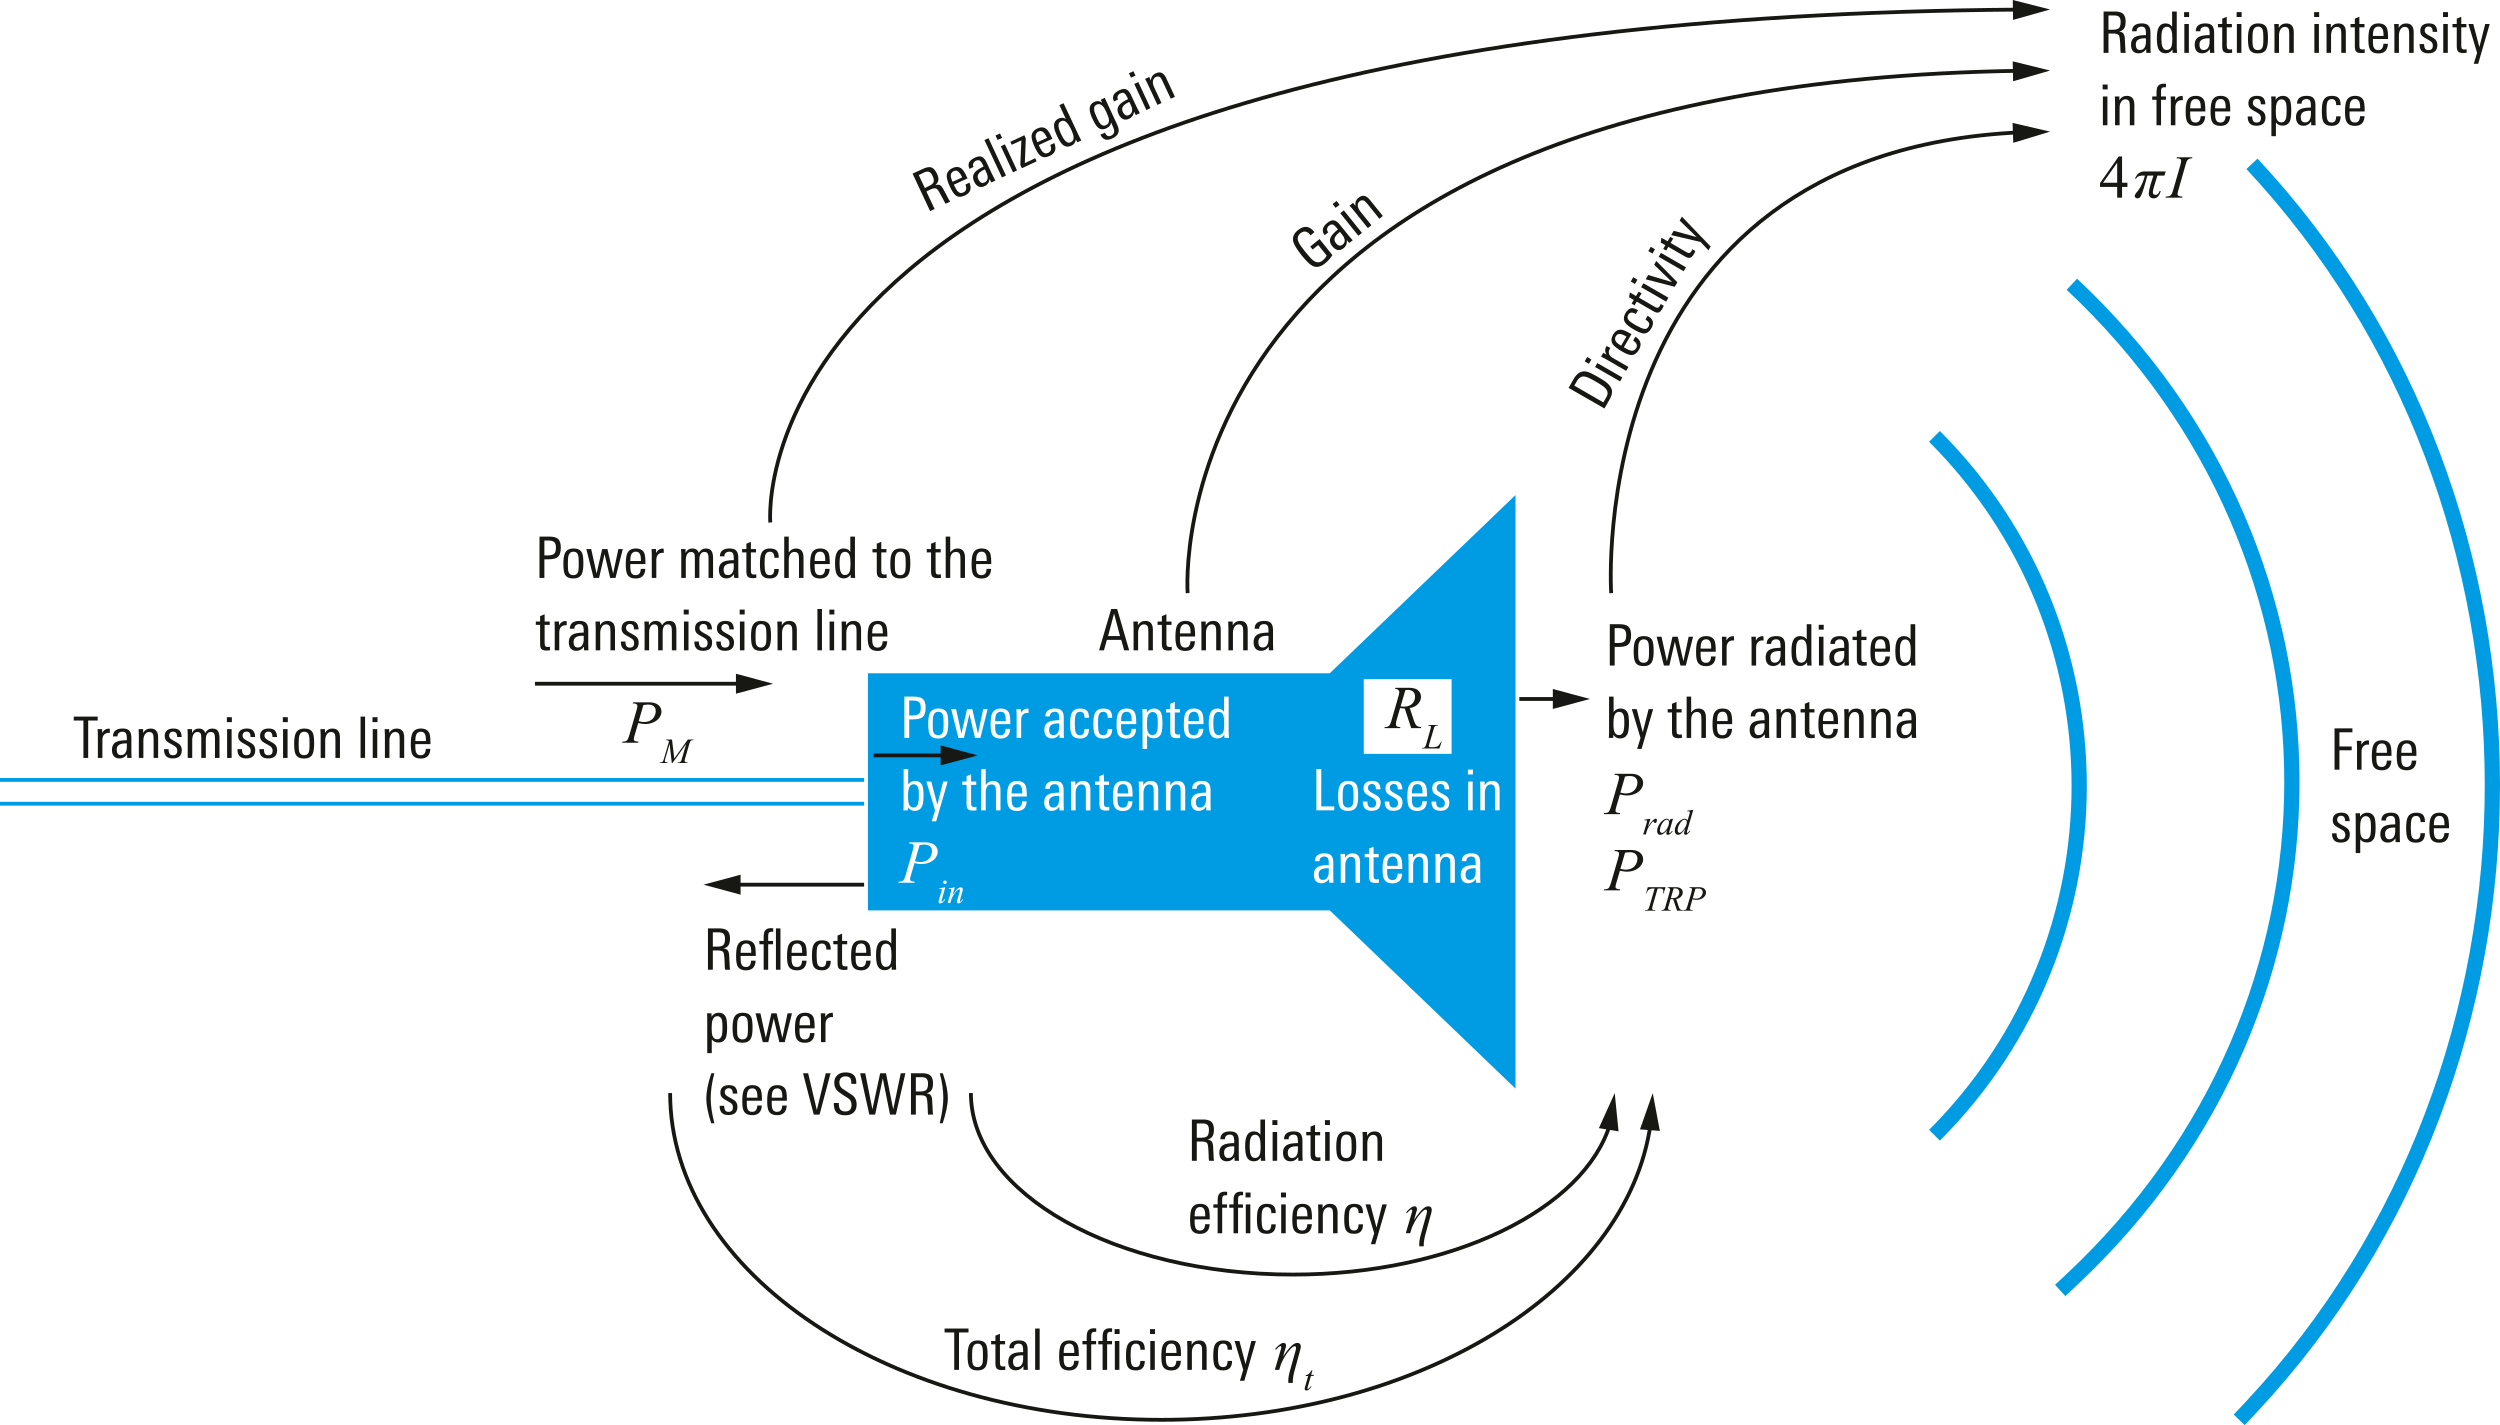 <svg xmlns="http://www.w3.org/2000/svg" xmlns:xlink="http://www.w3.org/1999/xlink" version="1.2" viewBox="0 0 328.035 186.994"><defs><symbol id="a" overflow="visible"><path d="M3.188-4.906h-1.25V0h-.625v-4.906H.046v-.516h3.14zm0 0"/></symbol><symbol id="b" overflow="visible"><path d="M2.078-3.281c-.062-.008-.105-.016-.125-.016-.293 0-.512.09-.656.266-.137.168-.203.398-.203.687V0H.5v-3.094c0-.25-.012-.476-.031-.687h.594v.5c.195-.383.515-.578.953-.578.039 0 .062.195.062.578zm0 0"/></symbol><symbol id="c" overflow="visible"><path d="M2.844 0h-.578L2.25-.5c-.25.375-.586.563-1 .563C.926.063.676-.04.5-.25.344-.457.266-.723.266-1.047c0-.539.207-.898.625-1.078.27-.125.71-.191 1.328-.203v-.156c0-.313-.028-.532-.078-.657-.075-.195-.243-.296-.5-.296a.722.722 0 00-.47.156C1.056-3.187 1-3.047 1-2.86v.03H.406v-.03c0-.344.125-.602.375-.782.219-.144.508-.218.875-.218.438 0 .739.105.907.312.164.188.25.5.25.938v1.406c0 .45.007.851.03 1.203zm-.625-1.469v-.437h-.156c-.782 0-1.172.265-1.172.797 0 .492.18.734.546.734a.667.667 0 00.625-.36c.102-.187.157-.43.157-.734zm0 0"/></symbol><symbol id="d" overflow="visible"><path d="M3.031 0h-.594v-2.422c0-.32-.023-.539-.062-.656-.086-.219-.258-.328-.516-.328-.25 0-.449.125-.593.375-.118.21-.172.465-.172.765V0H.5v-2.953c0-.332-.012-.61-.031-.828h.594v.515c.207-.394.535-.593.984-.593.656 0 .984.39.984 1.171zm0 0"/></symbol><symbol id="e" overflow="visible"><path d="M2.594-1.031c0 .73-.399 1.093-1.188 1.093C.633.063.254-.344.266-1.155h.593c0 .074.004.148.016.218.031.387.21.579.547.579C1.805-.36 2-.551 2-.938a.678.678 0 00-.188-.5c-.074-.07-.242-.18-.5-.328-.355-.187-.578-.328-.671-.421-.188-.165-.282-.395-.282-.688 0-.332.102-.582.313-.75.195-.156.469-.234.812-.234.383 0 .66.093.829.28.164.18.253.454.265.829h-.594c0-.469-.18-.703-.53-.703a.507.507 0 00-.376.14.507.507 0 00-.14.376c0 .18.07.324.218.437.082.074.258.184.532.328.312.168.523.309.64.422.176.188.266.43.266.719zm0 0"/></symbol><symbol id="f" overflow="visible"><path d="M4.672 0h-.594v-2.547c0-.27-.027-.46-.078-.578-.074-.188-.227-.281-.453-.281-.45 0-.672.344-.672 1.031V0h-.594v-2.578c0-.258-.015-.442-.047-.547-.074-.188-.23-.281-.468-.281-.22 0-.391.11-.516.328-.105.2-.156.453-.156.765V0H.5v-3.125c0-.227-.012-.445-.031-.656h.594v.5c.195-.383.492-.578.89-.578.438 0 .719.195.844.578.219-.383.531-.578.937-.578.344 0 .586.109.735.328.133.199.203.515.203.953zm0 0"/></symbol><symbol id="g" overflow="visible"><path d="M1.125-4.703H.469v-.64h.656zM1.094 0H.5v-3.781h.594zm0 0"/></symbol><symbol id="h" overflow="visible"><path d="M2.984-1.906c0 .687-.078 1.172-.234 1.453-.2.355-.563.531-1.094.531C1.113.078.75-.098.563-.453.425-.711.359-1.18.359-1.86c0-.645.07-1.114.22-1.407.194-.394.57-.593 1.124-.593.54 0 .906.183 1.094.546.125.25.187.72.187 1.407zm-.609.406v-.578c0-.438-.027-.738-.078-.906-.094-.301-.297-.454-.61-.454-.324 0-.539.165-.64.485-.063.18-.094.476-.094.89v.532c0 .367.031.625.094.781.101.262.312.39.625.39.289 0 .488-.124.594-.374.07-.164.109-.422.109-.766zm0 0"/></symbol><symbol id="j" overflow="visible"><path d="M1.094 0H.5v-5.422h.594zm0 0"/></symbol><symbol id="k" overflow="visible"><path d="M2.938-1.813H.952v.266c0 .387.035.664.11.828.101.242.3.36.593.36.426 0 .649-.274.672-.829h.594C2.879-.344 2.457.079 1.656.079 1.125.078.758-.098.563-.453.425-.723.359-1.148.359-1.734c0-.676.063-1.16.188-1.454.187-.445.566-.671 1.14-.671.54 0 .907.199 1.094.593.102.25.156.68.156 1.282zm-.594-.406c0-.363-.028-.617-.078-.765-.094-.301-.29-.454-.579-.454-.406 0-.64.247-.703.735a3.71 3.71 0 00-.03.484zm0 0"/></symbol><symbol id="l" overflow="visible"><path d="M3.39-3.969c0 .637-.156 1.063-.468 1.281-.23.168-.64.25-1.235.25h-.453V0h-.64v-5.422h1.265c.54 0 .926.102 1.157.297.25.219.375.605.375 1.156zm-.64 0c0-.351-.078-.597-.234-.734-.149-.133-.403-.203-.766-.203h-.516v1.953h.47c.382 0 .655-.07.812-.219.156-.144.234-.41.234-.797zm0 0"/></symbol><symbol id="m" overflow="visible"><path d="M4.906-3.781L3.953 0H3.25l-.734-3.125L1.796 0h-.718L.125-3.781h.64L1.47-.562l.734-3.22h.688l.75 3.22.687-3.22zm0 0"/></symbol><symbol id="n" overflow="visible"><path d="M1.969 0c-.188.02-.336.031-.438.031-.343 0-.578-.07-.703-.218C.723-.314.672-.551.672-.907v-2.437H.109v-.437h.563v-.703l.594-.25v.953h.671v.437h-.671v2.375c0 .211.03.352.093.422.063.074.172.11.329.11.03 0 .125-.008.28-.032zm0 0"/></symbol><symbol id="o" overflow="visible"><path d="M2.828-1.172c0 .836-.39 1.25-1.172 1.25C1.113.078.75-.098.563-.453.425-.711.359-1.172.359-1.828s.063-1.117.188-1.39c.187-.427.562-.641 1.125-.641.426 0 .726.101.906.296.164.188.25.497.25.922H2.25c0-.53-.2-.796-.594-.796-.312 0-.515.167-.61.5-.054.199-.077.546-.077 1.046 0 .575.039.965.125 1.172.093.242.273.36.547.36.226 0 .39-.079.484-.235.07-.125.113-.316.125-.578zm0 0"/></symbol><symbol id="p" overflow="visible"><path d="M3.031 0h-.594v-2.422c0-.312-.023-.531-.062-.656-.086-.219-.258-.328-.516-.328-.511 0-.765.37-.765 1.11V0H.5v-5.422h.594v2.078c.25-.344.566-.515.953-.515.656 0 .984.398.984 1.187zm0 0"/></symbol><symbol id="q" overflow="visible"><path d="M3 0h-.578l-.016-.438c-.219.336-.515.5-.89.5-.48 0-.809-.218-.985-.656C.414-.883.36-1.332.36-1.938c0-.582.067-1.019.204-1.312.175-.406.488-.61.937-.61.383 0 .672.15.86.438v-2h.609v4.703c0 .137.008.375.031.719zm-.61-1.86c0-.507-.042-.874-.124-1.093-.106-.313-.305-.469-.594-.469-.305 0-.508.164-.61.485-.074.218-.109.558-.109 1.015 0 .492.04.852.125 1.078.102.313.29.469.563.469.32 0 .535-.156.64-.469.07-.207.11-.547.11-1.015zm0 0"/></symbol><symbol id="z" overflow="visible"><path d="M3.11-1.953c0 .625-.055 1.078-.157 1.36-.18.429-.512.64-1 .64-.375 0-.664-.14-.86-.422v1.813H.5v-4.344c0-.426-.012-.719-.031-.875h.594v.453c.207-.352.519-.531.937-.531.457 0 .773.203.953.609.102.273.156.703.156 1.297zM2.5-1.97c0-.437-.027-.754-.078-.953-.106-.32-.305-.484-.594-.484-.293 0-.5.164-.625.484-.086.242-.125.594-.125 1.063 0 .468.031.796.094.984.101.336.32.5.656.5.3 0 .504-.191.61-.578.039-.207.062-.547.062-1.016zm0 0"/></symbol><symbol id="A" overflow="visible"><path d="M1.438 1.14h-.422C.586-.19.375-1.27.375-2.093c0-.894.219-2.004.656-3.328h.407c-.325 1.18-.485 2.29-.485 3.328 0 .899.16 1.977.485 3.235zm0 0"/></symbol><symbol id="B" overflow="visible"><path d="M3.703-5.422L2.266 0H1.5L.094-5.422h.672l1.14 4.828 1.172-4.828zm0 0"/></symbol><symbol id="C" overflow="visible"><path d="M3.328-1.328c0 .469-.137.824-.406 1.062-.262.243-.621.36-1.078.36C1.3.094.91-.031.672-.281.442-.531.328-.926.328-1.47v-.047h.656v.047c0 .344.051.594.157.75.132.211.367.313.703.313.539 0 .812-.29.812-.875 0-.29-.094-.535-.281-.735-.086-.082-.305-.226-.656-.437-.48-.3-.793-.531-.938-.688-.261-.27-.39-.613-.39-1.03 0-.438.14-.774.421-1.016.258-.227.614-.344 1.063-.344.938 0 1.406.437 1.406 1.312v.188h-.656v-.125c0-.282-.047-.489-.14-.625-.126-.157-.337-.235-.626-.235-.25 0-.449.075-.593.22-.137.148-.204.343-.204.593 0 .305.114.558.344.766.02.023.274.187.766.5.437.273.707.468.812.593.227.25.344.59.344 1.016zm0 0"/></symbol><symbol id="D" overflow="visible"><path d="M6.078-5.422L4.828 0h-.766L3.11-4.75 2.11 0h-.765L.14-5.422h.671L1.75-.688l1.016-4.734h.765l.953 4.734.985-4.734zm0 0"/></symbol><symbol id="E" overflow="visible"><path d="M3.5 0h-.656a3.562 3.562 0 01-.047-.563c0-.093-.012-.332-.031-.718-.032-.532-.079-.852-.141-.969-.094-.188-.344-.281-.75-.281h-.64V0H.593v-5.422h1.453c.488 0 .848.094 1.078.281.238.211.36.559.36 1.047 0 .367-.06.649-.172.844-.137.23-.368.387-.688.469.281.023.473.11.578.265.094.125.149.325.172.594 0 .024.016.324.047.906.008.168.02.391.031.672.008.074.024.188.047.344zm-.672-4.063c0-.312-.07-.53-.203-.656-.137-.125-.36-.187-.672-.187h-.719v1.875h.532c.406 0 .68-.067.828-.203.156-.145.234-.422.234-.829zm0 0"/></symbol><symbol id="F" overflow="visible"><path d="M1.5-2.188c0 .856-.227 1.965-.672 3.329h-.39C.75-.191.905-1.29.905-2.156.906-3.22.75-4.305.437-5.422h.407c.437 1.281.656 2.36.656 3.234zm0 0"/></symbol><symbol id="G" overflow="visible"><path d="M4.031 0h-.656l-.39-1.375H1.108L.72 0h-.64l1.593-5.422h.781zM2.828-1.875l-.781-2.953-.781 2.953zm0 0"/></symbol><symbol id="H" overflow="visible"><path d="M3.11-1.953c0 .594-.055 1.039-.157 1.328-.18.46-.512.688-1 .688a.984.984 0 01-.89-.5L1.046 0H.469C.489-.344.5-.582.5-.719v-4.703h.594v2.031c.238-.312.539-.468.906-.468.477 0 .8.214.969.64.094.274.14.696.14 1.266zM2.5-1.97c0-.414-.023-.718-.063-.906-.105-.363-.308-.547-.609-.547a.6.6 0 00-.516.266c-.156.219-.234.648-.234 1.281 0 .563.05.938.156 1.125.125.25.32.375.594.375.188 0 .344-.094.469-.281.133-.227.203-.664.203-1.313zm0 0"/></symbol><symbol id="I" overflow="visible"><path d="M2.906-3.781L1.391 1.438H.812L1.25 0 .11-3.781h.64L1.547-.75l.766-3.031zm0 0"/></symbol><symbol id="Z" overflow="visible"><path d="M2.938 0H.594v-5.422h.64v4.906h1.704zm0 0"/></symbol><symbol id="aa" overflow="visible"><path d="M2.938-4.906H1.234v1.86h1.61v.5h-1.61V0h-.64v-5.422h2.344zm0 0"/></symbol><symbol id="aj" overflow="visible"><path d="M1.953-4.984H1.72c-.18 0-.305.07-.375.203a1.574 1.574 0 00-.047.453v.547h.64v.437h-.64V0H.703v-3.344H.141v-.437h.562v-.406c0-.415.047-.708.14-.875.145-.258.415-.391.813-.391.102 0 .203.008.297.016zm0 0"/></symbol><symbol id="r" overflow="visible"><path d="M1.25-5.297h2.094c.539 0 .945.121 1.219.36.269.23.406.515.406.859 0 .262-.09.523-.266.781-.168.25-.422.453-.766.61-.335.156-.699.234-1.093.234-.242 0-.547-.04-.922-.125L1.5-1.141c-.105.344-.156.575-.156.688 0 .086.035.152.11.203.07.055.237.09.5.11L1.921 0h-2.11l.032-.14c.281 0 .472-.047.578-.141.113-.102.234-.367.36-.797l.874-3.016c.102-.363.157-.601.157-.718a.304.304 0 00-.11-.235c-.074-.062-.242-.098-.5-.11zm.734 2.469c.29.074.524.11.704.11.289 0 .55-.055.78-.173a1.31 1.31 0 00.548-.515c.132-.239.203-.489.203-.75 0-.258-.086-.461-.25-.61C3.813-4.922 3.566-5 3.234-5c-.18 0-.39.023-.64.063zm0 0"/></symbol><symbol id="X" overflow="visible"><path d="M3.328 0l-.844-2.578c-.199 0-.402-.02-.609-.063l-.469 1.61c-.054.21-.078.386-.078.531 0 .105.035.188.11.25.05.055.207.09.468.11L1.875 0H-.188l.047-.14C.055-.149.188-.173.25-.204a.468.468 0 00.234-.188c.082-.113.172-.328.266-.64l.922-3.203c.062-.207.094-.375.094-.5 0-.114-.055-.211-.157-.297-.093-.082-.23-.125-.406-.125l.047-.14h1.719c.582 0 1 .109 1.25.327.258.219.39.508.39.86 0 .343-.132.656-.39.937-.262.281-.621.461-1.078.531l.515 1.563c.125.375.25.621.375.734.125.117.328.184.61.203L4.594 0zm-1.39-2.86c.164.024.312.032.437.032.445 0 .8-.117 1.063-.36.257-.25.39-.562.39-.937 0-.29-.086-.508-.25-.656-.156-.157-.398-.235-.719-.235-.086 0-.183.012-.296.032zm0 0"/></symbol><symbol id="am" overflow="visible"><path d="M1.969-.14L1.937 0H-.25l.047-.14c.226-.008.375-.032.437-.063A.534.534 0 00.5-.391c.082-.113.172-.332.266-.656l.921-3.187c.07-.27.11-.473.11-.61A.256.256 0 001.75-5a.278.278 0 00-.156-.11c-.074-.03-.211-.046-.407-.046l.047-.14h2.047l-.047.14c-.168 0-.289.023-.359.062a.623.623 0 00-.281.219c-.055.094-.133.309-.235.64l-.906 3.188c-.086.305-.125.492-.125.563 0 .074.016.132.047.171a.356.356 0 00.156.11c.07.023.219.043.438.062zm0 0"/></symbol><symbol id="s" overflow="visible"><path d="M1.469-3.078l.297 2.484 1.78-2.484h.75V-3c-.155.012-.25.023-.28.031a.305.305 0 00-.141.125c-.043.055-.09.168-.14.344L3.171-.547a1.113 1.113 0 00-.047.266c0 .054.02.094.063.125.05.054.14.078.265.078h.063L3.484 0H2.188l.03-.078h.063c.114 0 .196-.02.25-.063a.243.243 0 00.125-.125c.04-.07.094-.222.156-.453L3.329-2.5 1.531 0h-.093l-.282-2.5L.594-.594a1.437 1.437 0 00-.063.328c0 .055.02.094.063.125.039.032.14.055.297.063L.859 0H-.156l.031-.078h.063c.144 0 .253-.04.328-.125.039-.05.086-.164.14-.344l.672-2.297a.871.871 0 00-.14-.11A.9.9 0 00.688-3l.015-.078zm0 0"/></symbol><symbol id="J" overflow="visible"><path d="M1.047-2.953c.062 0 .113.023.156.062.04.043.063.094.063.157a.281.281 0 01-.063.171.209.209 0 01-.156.063.26.26 0 01-.172-.063.26.26 0 01-.063-.171c0-.063.02-.114.063-.157.05-.039.11-.062.172-.062zm.031.89L.625-.468a1.478 1.478 0 00-.047.203c0 .024.004.043.016.063.02.012.035.016.047.016A.15.15 0 00.734-.22c.082-.07.164-.172.25-.297l.094.047c-.105.156-.23.293-.375.406a.547.547 0 01-.297.11A.248.248 0 01.25 0a.218.218 0 01-.047-.14c0-.051.016-.145.047-.282l.297-1.016c.05-.164.078-.269.078-.312a.116.116 0 00-.031-.078A.143.143 0 00.5-1.86c-.043 0-.117.007-.219.015v-.093zm0 0"/></symbol><symbol id="K" overflow="visible"><path d="M1.031-2.063L.72-1.016c.289-.425.508-.707.656-.843.156-.133.3-.204.438-.204A.27.27 0 012-1.984c.05.054.078.12.078.203 0 .086-.027.203-.078.36l-.266.952a1.478 1.478 0 00-.046.203c0 .024.003.043.015.063.008.012.02.016.031.016.02 0 .047-.008.079-.032.07-.062.156-.16.25-.297l.078.047c-.149.211-.282.356-.407.438A.475.475 0 011.5.047.218.218 0 011.36 0c-.032-.031-.048-.078-.048-.14 0-.07.024-.196.079-.376l.265-.906c.032-.113.047-.203.047-.266a.116.116 0 00-.031-.078c-.012-.02-.031-.03-.063-.03-.043 0-.093.023-.156.062a1.232 1.232 0 00-.36.328 4.73 4.73 0 00-.374.61 1.567 1.567 0 00-.172.421L.437 0H.094L.5-1.422a2.13 2.13 0 00.078-.312c0-.032-.015-.055-.047-.079a.111.111 0 00-.094-.046c-.023 0-.054.007-.093.015l-.094.016-.016-.094zm0 0"/></symbol><symbol id="W" overflow="visible"><path d="M1.203-2.625L1.031-2h.36l-.047.14H1L.61-.515a1.384 1.384 0 00-.063.282c0 .023.004.043.015.062.008.012.024.016.047.016.032 0 .079-.024.141-.078C.79-.266.875-.36 1-.516l.078.047C.93-.258.797-.113.672-.03a.49.49 0 01-.25.078.237.237 0 01-.172-.063.203.203 0 01-.063-.156c0-.082.024-.207.079-.375L.64-1.859H.297l.031-.094c.164-.04.3-.102.406-.188.114-.093.239-.254.375-.484zm0 0"/></symbol><symbol id="Y" overflow="visible"><path d="M2.14 0H-.155l.031-.078C0-.086.082-.098.125-.11a.375.375 0 00.14-.11c.051-.07.102-.195.157-.375l.531-1.875c.05-.156.078-.27.078-.344a.172.172 0 00-.062-.14C.926-2.984.848-3 .734-3H.672l.031-.078h1.25L1.937-3c-.148 0-.25.016-.312.047a.305.305 0 00-.14.125 3.06 3.06 0 00-.126.39L.813-.593C.77-.457.75-.364.75-.313c0 .043.02.079.063.11.03.023.093.031.187.031h.297c.207 0 .379-.023.516-.078a.67.67 0 00.25-.188c.039-.039.117-.148.234-.328l.047-.109h.094zm0 0"/></symbol><symbol id="aB" overflow="visible"><path d="M.25-1.938l.781-.125-.328 1.11c.258-.445.5-.766.719-.953.125-.102.223-.157.297-.157.05 0 .093.016.125.047a.171.171 0 01.047.125.613.613 0 01-.079.297c-.042.063-.093.094-.156.094a.172.172 0 01-.11-.031c-.023-.02-.03-.055-.03-.11a.084.084 0 00-.016-.046c-.023-.008-.04-.016-.047-.016a.212.212 0 00-.078.016.625.625 0 00-.172.171 6.11 6.11 0 00-.422.579 1.62 1.62 0 00-.156.343 3.642 3.642 0 00-.11.313L.438 0H.094l.422-1.406c.05-.164.078-.285.078-.36 0-.02-.012-.039-.031-.062a.237.237 0 00-.125-.031c-.032 0-.09.007-.172.015zm0 0"/></symbol><symbol id="aC" overflow="visible"><path d="M2.188-2.063L1.734-.516l-.046.204v.046c0 .032.003.055.015.063.008.023.024.031.047.031.02 0 .047-.016.078-.047.063-.039.14-.129.234-.265l.079.046a1.326 1.326 0 01-.329.376.547.547 0 01-.296.109A.248.248 0 011.359 0c-.03-.031-.046-.078-.046-.14 0-.07.019-.172.062-.297l.047-.157c-.2.25-.383.43-.547.531a.746.746 0 01-.36.11.404.404 0 01-.296-.125c-.074-.094-.11-.223-.11-.39 0-.239.07-.489.22-.75.144-.27.327-.485.546-.641.176-.133.344-.204.5-.204.094 0 .164.028.219.079.062.054.11.132.14.234L1.828-2zm-.813.126c-.094 0-.2.046-.313.14-.156.125-.296.32-.421.578a1.61 1.61 0 00-.172.672c0 .106.023.188.078.25.05.063.113.094.187.094.157 0 .332-.125.532-.375.257-.32.39-.656.39-1 0-.125-.027-.211-.078-.266a.257.257 0 00-.203-.093zm0 0"/></symbol><symbol id="aD" overflow="visible"><path d="M2.516-3.234L1.734-.547a1.384 1.384 0 00-.062.281c0 .024.004.04.016.047.019.012.035.016.046.016.02 0 .04-.008.063-.031.05-.032.14-.118.266-.266l.078.047c-.118.148-.23.266-.344.36-.106.093-.203.14-.297.14A.218.218 0 011.36 0c-.032-.031-.048-.082-.048-.156 0-.082.024-.196.079-.344l.078-.281c-.219.336-.418.57-.594.703a.666.666 0 01-.36.125.38.38 0 01-.296-.14C.133-.196.094-.337.094-.517c0-.226.066-.468.203-.718.144-.258.336-.47.578-.625.188-.133.36-.204.516-.204A.34.34 0 011.594-2a.663.663 0 01.187.156L2-2.625c.02-.063.035-.11.047-.14.008-.063.015-.114.015-.157A.116.116 0 002.033-3a.237.237 0 00-.126-.031c-.031 0-.09.008-.172.015v-.093zm-.844 1.609a.273.273 0 00-.094-.219.257.257 0 00-.203-.093c-.188 0-.387.156-.594.468-.21.313-.312.617-.312.907 0 .117.023.203.078.265.05.055.11.078.172.078.164 0 .363-.164.594-.5.238-.344.359-.644.359-.906zm0 0"/></symbol><symbol id="aE" overflow="visible"><path d="M.688-3.078H3.03l-.265.812h-.079a1.19 1.19 0 00.047-.312c0-.113-.039-.195-.109-.25-.055-.05-.184-.078-.39-.078h-.25l-.61 2.125c-.074.273-.11.437-.11.5 0 .054.02.101.063.14.05.043.14.063.266.063h.093L1.673 0H.328l.016-.078h.062a.5.5 0 00.281-.063.272.272 0 00.11-.125c.039-.07.094-.218.156-.437l.64-2.203h-.187c-.18 0-.324.027-.437.078a.616.616 0 00-.266.203 1.031 1.031 0 00-.156.36H.469zm0 0"/></symbol><symbol id="aF" overflow="visible"><path d="M1.938 0l-.5-1.5a1.68 1.68 0 01-.344-.031l-.266.937a.878.878 0 00-.062.297c0 .063.02.117.062.156.04.024.133.043.281.063L1.094 0H-.11l.03-.078c.114-.008.188-.024.22-.047.062-.02.109-.05.14-.094.051-.07.102-.195.156-.375L.97-2.469c.039-.125.062-.219.062-.281a.2.2 0 00-.093-.172A.333.333 0 00.703-3l.016-.078h1.015c.332 0 .57.062.72.187a.61.61 0 01.233.5c0 .2-.078.383-.234.547a1.042 1.042 0 01-.625.313l.297.906c.07.219.145.367.219.438.07.062.191.101.36.109L2.671 0zm-.813-1.656a2.1 2.1 0 00.266.015c.257 0 .46-.07.609-.218a.715.715 0 00.234-.547c0-.164-.046-.29-.14-.375-.094-.094-.242-.14-.438-.14-.043 0-.101.007-.172.015zm0 0"/></symbol><symbol id="aG" overflow="visible"><path d="M.734-3.078h1.204c.32 0 .562.07.718.203a.642.642 0 01.235.5.785.785 0 01-.157.453 1.018 1.018 0 01-.437.36c-.2.093-.414.14-.64.14-.15 0-.329-.023-.548-.078l-.234.844c-.063.199-.094.328-.094.39 0 .055.02.094.063.125.039.032.14.055.297.063L1.109 0H-.109l.015-.078c.164 0 .281-.024.344-.078.063-.063.129-.219.203-.469l.516-1.75c.05-.219.078-.36.078-.422a.172.172 0 00-.063-.14C.941-2.97.848-2.989.704-3zm.422 1.437c.164.043.301.063.407.063.164 0 .316-.031.453-.094a.753.753 0 00.312-.312.825.825 0 00.125-.438.442.442 0 00-.14-.344c-.094-.093-.243-.14-.438-.14-.094 0-.219.011-.375.031zm0 0"/></symbol><symbol id="t" overflow="visible"><path d="M3.5 0h-.656a3.562 3.562 0 01-.047-.563c0-.093-.012-.332-.031-.718-.032-.532-.079-.852-.141-.969-.094-.188-.344-.281-.75-.281h-.64V0H.593v-5.422h1.453c.488 0 .848.094 1.078.281.238.211.36.559.36 1.047 0 .367-.06.649-.172.844-.137.23-.368.387-.688.469.281.023.473.11.578.265.094.125.149.325.172.594 0 .024.016.324.047.906.008.168.02.391.031.672.008.074.024.188.047.344zm-.672-4.063c0-.312-.07-.53-.203-.656-.137-.125-.36-.187-.672-.187h-.719v1.875h.532c.406 0 .68-.067.828-.203.156-.145.234-.422.234-.829zm0 0"/></symbol><symbol id="u" overflow="visible"><path d="M2.938-1.813H.952v.266c0 .387.035.664.11.828.101.242.3.36.593.36.426 0 .649-.274.672-.829h.594C2.879-.344 2.457.079 1.656.079 1.125.078.758-.098.563-.453.425-.723.359-1.148.359-1.734c0-.676.063-1.16.188-1.454.187-.445.566-.671 1.14-.671.54 0 .907.199 1.094.593.102.25.156.68.156 1.282zm-.594-.406c0-.363-.028-.617-.078-.765-.094-.301-.29-.454-.579-.454-.406 0-.64.247-.703.735a3.71 3.71 0 00-.03.484zm0 0"/></symbol><symbol id="v" overflow="visible"><path d="M2.906 0h-.594v-5.422h.594zm-.953-4.984H1.72c-.18 0-.305.07-.375.203a1.574 1.574 0 00-.047.453v.547h.64v.437h-.64V0H.703v-3.344H.141v-.437h.562v-.406c0-.415.047-.708.14-.875.145-.258.415-.391.813-.391.102 0 .203.008.297.016zm0 0"/></symbol><symbol id="w" overflow="visible"><path d="M2.828-1.172c0 .836-.39 1.25-1.172 1.25C1.113.078.75-.098.563-.453.425-.711.359-1.172.359-1.828s.063-1.117.188-1.39c.187-.427.562-.641 1.125-.641.426 0 .726.101.906.296.164.188.25.497.25.922H2.25c0-.53-.2-.796-.594-.796-.312 0-.515.167-.61.5-.054.199-.077.546-.077 1.046 0 .575.039.965.125 1.172.093.242.273.36.547.36.226 0 .39-.079.484-.235.07-.125.113-.316.125-.578zm0 0"/></symbol><symbol id="x" overflow="visible"><path d="M1.969 0c-.188.02-.336.031-.438.031-.343 0-.578-.07-.703-.218C.723-.314.672-.551.672-.907v-2.437H.109v-.437h.563v-.703l.594-.25v.953h.671v.437h-.671v2.375c0 .211.03.352.093.422.063.074.172.11.329.11.03 0 .125-.008.28-.032zm0 0"/></symbol><symbol id="y" overflow="visible"><path d="M3 0h-.578l-.016-.438c-.219.336-.515.5-.89.5-.48 0-.809-.218-.985-.656C.414-.883.36-1.332.36-1.938c0-.582.067-1.019.204-1.312.175-.406.488-.61.937-.61.383 0 .672.15.86.438v-2h.609v4.703c0 .137.008.375.031.719zm-.61-1.86c0-.507-.042-.874-.124-1.093-.106-.313-.305-.469-.594-.469-.305 0-.508.164-.61.485-.074.218-.109.558-.109 1.015 0 .492.04.852.125 1.078.102.313.29.469.563.469.32 0 .535-.156.64-.469.07-.207.11-.547.11-1.015zm0 0"/></symbol><symbol id="L" overflow="visible"><path d="M3.188-4.906h-1.25V0h-.625v-4.906H.046v-.516h3.14zm0 0"/></symbol><symbol id="M" overflow="visible"><path d="M2.984-1.906c0 .687-.078 1.172-.234 1.453-.2.355-.563.531-1.094.531C1.113.078.75-.098.563-.453.425-.711.359-1.18.359-1.86c0-.645.07-1.114.22-1.407.194-.394.57-.593 1.124-.593.54 0 .906.183 1.094.546.125.25.187.72.187 1.407zm-.609.406v-.578c0-.438-.027-.738-.078-.906-.094-.301-.297-.454-.61-.454-.324 0-.539.165-.64.485-.063.18-.094.476-.094.89v.532c0 .367.031.625.094.781.101.262.312.39.625.39.289 0 .488-.124.594-.374.07-.164.109-.422.109-.766zm0 0"/></symbol><symbol id="N" overflow="visible"><path d="M2.844 0h-.578L2.25-.5c-.25.375-.586.563-1 .563C.926.063.676-.04.5-.25.344-.457.266-.723.266-1.047c0-.539.207-.898.625-1.078.27-.125.71-.191 1.328-.203v-.156c0-.313-.028-.532-.078-.657-.075-.195-.243-.296-.5-.296a.722.722 0 00-.47.156C1.056-3.187 1-3.047 1-2.86v.03H.406v-.03c0-.344.125-.602.375-.782.219-.144.508-.218.875-.218.438 0 .739.105.907.312.164.188.25.5.25.938v1.406c0 .45.007.851.03 1.203zm-.625-1.469v-.437h-.156c-.782 0-1.172.265-1.172.797 0 .492.18.734.546.734a.667.667 0 00.625-.36c.102-.187.157-.43.157-.734zm0 0"/></symbol><symbol id="O" overflow="visible"><path d="M1.094 0H.5v-5.422h.594zm0 0"/></symbol><symbol id="Q" overflow="visible"><path d="M1.953-4.984H1.72c-.18 0-.305.07-.375.203a1.574 1.574 0 00-.047.453v.547h.64v.437h-.64V0H.703v-3.344H.141v-.437h.562v-.406c0-.415.047-.708.14-.875.145-.258.415-.391.813-.391.102 0 .203.008.297.016zm0 0"/></symbol><symbol id="R" overflow="visible"><path d="M2.938-4.703H2.28v-.64h.656zM2.905 0h-.594v-3.781h.594zm-.953-4.984H1.72c-.18 0-.305.07-.375.203a1.574 1.574 0 00-.047.453v.547h.64v.437h-.64V0H.703v-3.344H.141v-.437h.562v-.406c0-.415.047-.708.14-.875.145-.258.415-.391.813-.391.102 0 .203.008.297.016zm0 0"/></symbol><symbol id="S" overflow="visible"><path d="M1.125-4.703H.469v-.64h.656zM1.094 0H.5v-3.781h.594zm0 0"/></symbol><symbol id="T" overflow="visible"><path d="M3.031 0h-.594v-2.422c0-.32-.023-.539-.062-.656-.086-.219-.258-.328-.516-.328-.25 0-.449.125-.593.375-.118.21-.172.465-.172.765V0H.5v-2.953c0-.332-.012-.61-.031-.828h.594v.515c.207-.394.535-.593.984-.593.656 0 .984.39.984 1.171zm0 0"/></symbol><symbol id="U" overflow="visible"><path d="M2.906-3.781L1.391 1.438H.812L1.25 0 .11-3.781h.64L1.547-.75l.766-3.031zm0 0"/></symbol><symbol id="V" overflow="visible"><path d="M.375-2.625L.281-2.75c.469-.52.828-.781 1.078-.781.227 0 .344.125.344.375 0 .086-.039.234-.11.453l-.28.969c.445-.664.812-1.13 1.093-1.391.281-.27.54-.406.781-.406.301 0 .454.168.454.5 0 .117-.032.277-.094.484L2.844.031c-.168.614-.25 1.098-.25 1.453v.235h-.578A2.657 2.657 0 012 1.422c0-.344.082-.813.25-1.406L2.953-2.5c.04-.164.063-.285.063-.36 0-.156-.063-.234-.188-.234-.168 0-.433.227-.797.672-.367.438-.699 1.008-1 1.703L.813 0H.234l.813-2.766a.915.915 0 00.031-.187c0-.102-.039-.156-.11-.156-.105 0-.304.164-.593.484zm0 0"/></symbol><symbol id="al" overflow="visible"><path d="M4.266-3.438l-.172.547h-.922l-.469 1.547c-.086.293-.125.508-.125.64 0 .106.031.188.094.25.07.063.16.095.265.095.22 0 .395-.172.532-.516h.14c-.168.648-.48.969-.937.969a.616.616 0 01-.453-.172c-.117-.113-.172-.27-.172-.469 0-.164.035-.394.11-.687l.093-.36.031-.14.375-1.157H1.86l-.406 1.422c-.2.657-.355 1.086-.469 1.282C.88 0 .738.093.563.093A.369.369 0 01.313 0a.249.249 0 01-.11-.219c0-.125.094-.297.281-.515.47-.551.817-1.27 1.047-2.157H1.25c-.45 0-.742.137-.875.407h-.14c.238-.633.656-.954 1.25-.954zm0 0"/></symbol><symbol id="ab" overflow="visible"><path d="M-.547-4.64c.5.28.852.507 1.063.671.406.336.648.656.734.969.102.375.004.82-.297 1.328L.297-.516l-4.703-2.703.656-1.156c.273-.469.574-.77.906-.906.281-.125.602-.133.953-.032.293.094.743.32 1.344.672zm-.281.609a9.496 9.496 0 00-.938-.5c-.425-.196-.765-.235-1.015-.11-.196.086-.38.266-.547.547l-.328.578L.156-1.312l.375-.657c.133-.226.192-.441.172-.64-.031-.282-.234-.563-.61-.844a9.553 9.553 0 00-.921-.578zm0 0"/></symbol><symbol id="ac" overflow="visible"><path d="M-3.516-3.313l-.328.563-.547-.328.329-.563zM.547-.953L.25-.438l-3.281-1.89.297-.516zm0 0"/></symbol><symbol id="ad" overflow="visible"><path d="M-1.813-3.438c-.039.055-.066.09-.078.11-.144.25-.175.48-.093.687.086.2.25.371.5.516L.546-.953.25-.438l-2.672-1.546a6.207 6.207 0 00-.625-.313l.297-.515.438.25c-.239-.352-.25-.723-.032-1.11.024-.031.2.047.531.235zm0 0"/></symbol><symbol id="ae" overflow="visible"><path d="M-.094-3.453l-1 1.719.219.14c.336.188.594.293.781.313.258.031.461-.078.61-.328.207-.364.078-.696-.391-1l.297-.516c.707.46.863 1.031.469 1.719-.274.46-.606.695-1 .703-.313-.02-.72-.176-1.22-.469-.581-.344-.972-.64-1.171-.89-.29-.383-.29-.829 0-1.329.273-.468.625-.68 1.063-.64.273.031.667.199 1.187.5zm-.656.312c-.313-.175-.547-.28-.703-.312-.313-.07-.54.015-.688.265-.207.356-.113.684.282.985.148.105.28.195.406.265zm0 0"/></symbol><symbol id="af" overflow="visible"><path d="M.39-3.031c.72.406.883.949.5 1.625-.273.468-.605.703-1 .703-.3-.02-.734-.192-1.296-.516-.57-.332-.942-.617-1.11-.86-.28-.374-.28-.804 0-1.296.22-.363.461-.578.72-.64.241-.051.546.03.921.25l-.281.5c-.469-.27-.801-.235-1 .109-.156.273-.114.531.125.781.156.148.449.344.875.594.5.281.86.437 1.078.468.25.055.441-.039.578-.28.113-.196.129-.38.047-.548-.074-.125-.219-.254-.438-.39zm0 0"/></symbol><symbol id="ag" overflow="visible"><path d="M.984-1.703a5.597 5.597 0 01-.187.39c-.18.305-.36.47-.547.5-.168.032-.398-.039-.703-.218l-2.11-1.219-.28.484-.391-.218.28-.485-.608-.344.093-.64.813.469.344-.579.39.22-.344.577 2.047 1.188c.188.105.328.148.422.125.094-.02.18-.098.266-.234.008-.02.047-.102.11-.25zm0 0"/></symbol><symbol id="ah" overflow="visible"><path d="M-1.844-4.39L.922-1.595.578-1l-3.812-.984.328-.563 3.14.938-2.359-2.282zm0 0"/></symbol><symbol id="ai" overflow="visible"><path d="M-1.828-4.406L1.938-.484l-.282.5L.625-1.078l-3.86-.906.329-.563 3.015.828-2.234-2.172zm0 0"/></symbol><symbol id="ak" overflow="visible"><path d="M3.719-1.953v.547h-.703V0h-.641v-1.406H.125v-.5l2.453-3.5h.438v3.453zm-1.344 0v-2.625L.515-1.953zm0 0"/></symbol><symbol id="an" overflow="visible"><path d="M3.172-1.484l-.594.28a2.571 2.571 0 01-.281-.5c-.043-.081-.156-.288-.344-.624-.242-.477-.418-.75-.531-.813-.168-.132-.434-.117-.797.047l-.578.281L1.125-.515.531-.25l-2.297-4.906 1.329-.61c.437-.207.8-.28 1.093-.218.301.093.555.367.766.812.156.324.223.602.203.828-.031.262-.172.5-.422.719.27-.094.484-.098.64-.016.134.086.27.246.407.485.008.011.148.273.422.781.07.156.176.36.312.61.04.054.102.148.188.28zM.844-4.891c-.137-.28-.293-.445-.469-.5-.18-.062-.406-.023-.688.11l-.64.312.797 1.703.469-.234c.374-.164.597-.344.671-.531.082-.196.036-.485-.14-.86zm0 0"/></symbol><symbol id="ao" overflow="visible"><path d="M1.89-2.875l-1.796.828.11.235c.163.355.32.59.468.703.187.18.41.203.672.078.383-.176.472-.52.265-1.032l.532-.25c.32.793.117 1.356-.61 1.688-.48.23-.883.227-1.203-.016-.242-.195-.484-.562-.734-1.093-.281-.602-.426-1.067-.438-1.391-.02-.477.23-.844.75-1.094.489-.226.899-.195 1.235.094.195.18.421.543.671 1.094zM1.189-3C1.03-3.32.895-3.54.78-3.656c-.21-.239-.445-.297-.703-.172-.363.18-.473.496-.328.953.055.18.11.328.172.453zm0 0"/></symbol><symbol id="ap" overflow="visible"><path d="M2.578-1.203l-.531.25-.235-.453c-.054.449-.273.761-.656.937-.293.137-.562.149-.812.031-.23-.124-.41-.332-.547-.625-.227-.488-.192-.898.11-1.234.187-.226.562-.476 1.124-.75l-.062-.14C.832-3.47.71-3.657.609-3.75c-.148-.145-.34-.16-.578-.047a.644.644 0 00-.344.328c-.07.137-.066.29.016.453v.032l-.531.25v-.032c-.145-.312-.149-.597-.016-.859.149-.227.387-.422.719-.578.395-.188.71-.219.953-.094.227.106.43.356.61.75L2.03-2.28c.196.406.38.765.547 1.078zM1.391-2.266l-.188-.406-.14.063c-.711.336-.95.746-.72 1.234.208.438.473.578.798.422a.667.667 0 00.421-.594c.02-.207-.039-.445-.171-.719zm0 0"/></symbol><symbol id="aq" overflow="visible"><path d="M.984-.469l-.53.25-2.298-4.906.532-.25zm0 0"/></symbol><symbol id="ar" overflow="visible"><path d="M-.969-4.734l-.594.265-.28-.578.593-.266zM.984-.47l-.53.25-1.595-3.422.532-.25zm0 0"/></symbol><symbol id="as" overflow="visible"><path d="M2.11-.984L.171-.078l-.203-.438.14-3.218-1.265.578-.188-.39L.5-4.407l.188.422L.563-.75l1.359-.64zm0 0"/></symbol><symbol id="at" overflow="visible"><path d="M2.719-1.266l-.531.235L2-1.406c-.055.398-.25.672-.594.828-.437.2-.828.14-1.172-.172-.23-.227-.468-.613-.718-1.156-.25-.532-.375-.953-.375-1.266-.008-.445.187-.77.593-.969.352-.156.672-.14.954.047l-.844-1.812.547-.25 2 4.25c.05.125.16.34.328.64zM1.39-2.703C1.17-3.16.973-3.47.797-3.625c-.23-.238-.477-.297-.735-.172-.269.125-.378.356-.328.688.012.23.118.554.313.968.207.438.398.746.578.922.227.242.46.305.703.188.29-.145.414-.38.375-.703-.012-.22-.117-.54-.312-.97zm0 0"/></symbol><symbol id="av" overflow="visible"><path d="M1.125-4.688c.02.043.055.133.11.266.062.137.109.234.14.297l1.39 3c.196.418.239.773.126 1.063-.106.28-.371.519-.797.718C1.383.988.867.82.547.156l.594-.265c.195.425.468.554.812.39.27-.125.406-.312.406-.562.008-.156-.058-.39-.203-.703l-.203-.454c-.062.344-.266.594-.61.75C.907-.477.532-.516.22-.796 0-.992-.223-1.344-.453-1.844c-.258-.539-.395-.976-.406-1.312-.02-.457.18-.785.593-.985.375-.175.723-.144 1.047.094l-.187-.39zm.188 1.844c-.168-.375-.336-.64-.5-.797-.243-.226-.493-.28-.75-.156-.282.125-.391.371-.329.735.024.21.137.53.344.968.176.399.336.672.484.828.22.243.458.297.72.172.312-.144.437-.41.374-.797-.031-.207-.148-.523-.343-.953zm0 0"/></symbol><symbol id="aw" overflow="visible"><path d="M2.75-1.281l-.547.25L1.172-3.22c-.137-.3-.242-.492-.313-.578C.68-3.96.477-3.988.25-3.875c-.23.105-.36.305-.39.594-.02.23.038.484.171.765L.984-.469l-.53.25-1.25-2.672a5.977 5.977 0 00-.376-.734l.547-.25.219.469c.023-.446.234-.766.64-.953.594-.282 1.051-.067 1.375.64zm0 0"/></symbol><symbol id="ax" overflow="visible"><path d="M.36-5.39l-.5.421-.063-.078c-.395-.488-.817-.555-1.266-.203-.363.293-.453.668-.265 1.125.117.281.414.719.89 1.313.512.636.883 1.03 1.125 1.187.395.273.781.258 1.156-.047.239-.187.415-.398.532-.64L.859-3.704l-.734.594-.313-.391 1.22-.984 1.687 2.109c-.274.43-.59.79-.953 1.078-.594.48-1.153.59-1.672.328-.344-.176-.817-.64-1.422-1.39-.602-.758-.961-1.344-1.078-1.75-.156-.582.047-1.098.61-1.547.78-.633 1.484-.567 2.109.203zm0 0"/></symbol><symbol id="ay" overflow="visible"><path d="M2.219-1.781l-.453.36-.329-.376c.051.45-.09.805-.421 1.063-.25.199-.512.277-.782.234-.257-.07-.488-.234-.687-.484C-.797-1.41-.86-1.82-.641-2.22c.137-.258.446-.586.922-.984l-.11-.125c-.187-.238-.343-.395-.468-.469-.187-.094-.379-.062-.578.094a.696.696 0 00-.266.406c-.03.149.012.293.125.438l.032.03-.47.376-.03-.031a.906.906 0 01-.188-.844c.074-.25.258-.488.547-.719.336-.281.637-.39.906-.328.239.043.492.234.766.578l.89 1.094c.282.355.54.664.782.922zm-1.406-.75l-.266-.344-.125.094c-.613.492-.754.945-.422 1.36.3.374.598.448.89.218a.683.683 0 00.266-.672C1.113-2.082 1-2.301.813-2.531zm0 0"/></symbol><symbol id="az" overflow="visible"><path d="M-2.078-4.375l-.516.406-.39-.5.515-.406zM.859-.687l-.468.375-2.375-2.954.468-.375zm0 0"/></symbol><symbol id="aA" overflow="visible"><path d="M2.36-1.906l-.454.375-1.515-1.89c-.211-.25-.368-.407-.47-.47-.206-.113-.41-.093-.609.063-.195.156-.273.383-.234.672.055.23.172.465.36.703L.859-.688l-.468.375-1.844-2.296a8.047 8.047 0 00-.563-.641l.47-.375.327.406c-.082-.437.047-.797.39-1.078C-.315-4.71.18-4.613.672-4zm0 0"/></symbol></defs><path d="M199.105 91.715h5.543" fill="none" stroke="#171714" stroke-width=".5" stroke-miterlimit="10"/><path d="M203.754 93.023l4.879-1.308-4.88-1.309zm0 0" fill="#171714"/><path d="M113.633 102.336H0M113.633 105.46H0" fill="none" stroke="#009ce3" stroke-width=".5"/><path d="M70.195 89.715h27.262" fill="none" stroke="#171714" stroke-width=".5" stroke-miterlimit="10"/><path d="M96.566 91.023l4.88-1.308-4.88-1.309zm0 0" fill="#171714"/><path d="M113.633 116.082H96.285" fill="none" stroke="#171714" stroke-width=".5" stroke-miterlimit="10"/><path d="M97.176 114.773l-4.875 1.309 4.875 1.309zm0 0" fill="#171714"/><path d="M174.383 88.094h-60.75v31.61h60.75l24.722 23.722V64.37zm0 0" fill="#009ce3" stroke="#fff" stroke-width=".5" stroke-miterlimit="10"/><path d="M271.855 37.297c19.258 18.039 28.872 41.66 28.872 65.3 0 23.637-9.614 47.258-28.895 65.317-.48.465-.988.926-1.512 1.402" fill="none" stroke="#009ce3" stroke-width="2" stroke-miterlimit="10"/><path d="M295.488 21.496c21.04 22.52 31.543 52.004 31.547 81.52-.004 29.504-10.508 58.992-31.574 81.535-.524.578-1.078 1.152-1.652 1.75M253.828 57.258c12.664 12.664 18.988 29.246 18.992 45.851-.004 16.602-6.328 33.18-18.988 45.848" fill="none" stroke="#009ce3" stroke-width="2" stroke-miterlimit="10"/><path d="M178.945 98.918h11.524v-9.805h-11.524zm0 0" fill="#fff"/><path d="M211.41 77.828s-3.87-57.73 53.602-60.46" fill="none" stroke="#171714" stroke-width=".5" stroke-miterlimit="10"/><path d="M264.168 18.742L269 17.27l-4.922-1.141zm0 0" fill="#171714"/><path d="M155.832 77.828S150.848 11.02 265.012 9.29" fill="none" stroke="#171714" stroke-width=".5" stroke-miterlimit="10"/><path d="M264.148 10.66L269 9.258l-4.906-1.211zm0 0" fill="#171714"/><path d="M101.074 68.559S95.098 2.484 265.012 1.258" fill="none" stroke="#171714" stroke-width=".5" stroke-miterlimit="10"/><path d="M264.14 2.613l4.86-1.37L264.105 0zm0 0" fill="#171714"/><path d="M127.395 143.426c0 13.152 18.914 23.816 42.242 23.816 20.941 0 38.328-8.594 41.66-19.87" fill="none" stroke="#171714" stroke-width=".5" stroke-miterlimit="10"/><path d="M212.375 148.453l-.5-5.027-2.078 4.601zm0 0" fill="#171714"/><path d="M87.93 143.426c0 23.68 28.863 42.875 64.465 42.875 33.59 0 61.18-17.086 64.195-38.903" fill="none" stroke="#171714" stroke-width=".5" stroke-miterlimit="10"/><path d="M217.797 148.39l-.934-4.964-1.675 4.765zm0 0" fill="#171714"/><path d="M114.633 99.117h9.68" fill="none" stroke="#171714" stroke-width=".5" stroke-miterlimit="10"/><path d="M123.422 100.426l4.879-1.309-4.88-1.308zm0 0" fill="#171714"/><use height="100%" width="100%" y="187.712" x="56.5" xlink:href="#a" fill="#171714" transform="translate(-46.867 -88.258)"/><use height="100%" width="100%" y="187.712" x="59.208" xlink:href="#b" fill="#171714" transform="translate(-46.867 -88.258)"/><g fill="#171714" transform="translate(-46.867 -88.258)"><use height="100%" width="100%" y="187.712" x="61.292" xlink:href="#c"/><use height="100%" width="100%" y="187.712" x="64.585" xlink:href="#d"/><use height="100%" width="100%" y="187.712" x="68.125" xlink:href="#e"/><use height="100%" width="100%" y="187.712" x="70.997" xlink:href="#f"/><use height="100%" width="100%" y="187.712" x="76.165" xlink:href="#g"/><use height="100%" width="100%" y="187.712" x="77.762" xlink:href="#e"/><use height="100%" width="100%" y="187.712" x="80.635" xlink:href="#e"/><use height="100%" width="100%" y="187.712" x="83.507" xlink:href="#g"/><use height="100%" width="100%" y="187.712" x="85.105" xlink:href="#h"/><use height="100%" width="100%" y="187.712" x="88.442" xlink:href="#d"/><use height="100%" width="100%" y="187.712" x="91.982" xlink:href="#i"/><use height="100%" width="100%" y="187.712" x="93.677" xlink:href="#j"/><use height="100%" width="100%" y="187.712" x="95.275" xlink:href="#g"/><use height="100%" width="100%" y="187.712" x="96.872" xlink:href="#d"/><use height="100%" width="100%" y="187.712" x="100.412" xlink:href="#k"/></g><use height="100%" width="100%" y="164.087" x="117.063" xlink:href="#l" fill="#171714" transform="translate(-46.867 -88.258)"/><use height="100%" width="100%" y="164.087" x="120.43" xlink:href="#h" fill="#171714" transform="translate(-46.867 -88.258)"/><use height="100%" width="100%" y="164.087" x="123.677" xlink:href="#m" fill="#171714" transform="translate(-46.867 -88.258)"/><g fill="#171714" transform="translate(-46.867 -88.258)"><use height="100%" width="100%" y="164.087" x="128.62" xlink:href="#k"/><use height="100%" width="100%" y="164.087" x="131.89" xlink:href="#b"/><use height="100%" width="100%" y="164.087" x="134.065" xlink:href="#i"/><use height="100%" width="100%" y="164.087" x="135.76" xlink:href="#f"/><use height="100%" width="100%" y="164.087" x="140.928" xlink:href="#c"/></g><g fill="#171714" transform="translate(-46.867 -88.258)"><use height="100%" width="100%" y="164.087" x="144.13" xlink:href="#n"/><use height="100%" width="100%" y="164.087" x="146.222" xlink:href="#o"/><use height="100%" width="100%" y="164.087" x="149.268" xlink:href="#p"/><use height="100%" width="100%" y="164.087" x="152.808" xlink:href="#k"/><use height="100%" width="100%" y="164.087" x="156.077" xlink:href="#q"/><use height="100%" width="100%" y="164.087" x="159.542" xlink:href="#i"/><use height="100%" width="100%" y="164.087" x="161.238" xlink:href="#n"/><use height="100%" width="100%" y="164.087" x="163.33" xlink:href="#h"/><use height="100%" width="100%" y="164.087" x="166.667" xlink:href="#i"/><use height="100%" width="100%" y="164.087" x="168.363" xlink:href="#n"/><use height="100%" width="100%" y="164.087" x="170.455" xlink:href="#p"/><use height="100%" width="100%" y="164.087" x="173.995" xlink:href="#k"/><use height="100%" width="100%" y="164.087" x="177.265" xlink:href="#i"/></g><g fill="#171714" transform="translate(-46.867 -88.258)"><use height="100%" width="100%" y="173.59" x="117.063" xlink:href="#n"/><use height="100%" width="100%" y="173.59" x="119.155" xlink:href="#b"/></g><g fill="#171714" transform="translate(-46.867 -88.258)"><use height="100%" width="100%" y="173.59" x="121.24" xlink:href="#c"/><use height="100%" width="100%" y="173.59" x="124.532" xlink:href="#d"/><use height="100%" width="100%" y="173.59" x="128.072" xlink:href="#e"/><use height="100%" width="100%" y="173.59" x="130.945" xlink:href="#f"/><use height="100%" width="100%" y="173.59" x="136.113" xlink:href="#g"/><use height="100%" width="100%" y="173.59" x="137.71" xlink:href="#e"/><use height="100%" width="100%" y="173.59" x="140.583" xlink:href="#e"/><use height="100%" width="100%" y="173.59" x="143.455" xlink:href="#g"/><use height="100%" width="100%" y="173.59" x="145.053" xlink:href="#h"/><use height="100%" width="100%" y="173.59" x="148.39" xlink:href="#d"/><use height="100%" width="100%" y="173.59" x="151.93" xlink:href="#i"/><use height="100%" width="100%" y="173.59" x="153.625" xlink:href="#j"/><use height="100%" width="100%" y="173.59" x="155.222" xlink:href="#g"/><use height="100%" width="100%" y="173.59" x="156.82" xlink:href="#d"/><use height="100%" width="100%" y="173.59" x="160.36" xlink:href="#k"/></g><use height="100%" width="100%" y="185.712" x="128.689" xlink:href="#r" fill="#171714" transform="translate(-46.867 -88.258)"/><use height="100%" width="100%" y="188.376" x="133.576" xlink:href="#s" fill="#171714" transform="translate(-46.867 -88.258)"/><g fill="#171714" transform="translate(-46.867 -88.258)"><use height="100%" width="100%" y="215.5" x="139.167" xlink:href="#t"/><use height="100%" width="100%" y="215.5" x="143.096" xlink:href="#u"/><use height="100%" width="100%" y="215.5" x="146.367" xlink:href="#v"/><use height="100%" width="100%" y="215.5" x="149.779" xlink:href="#u"/><use height="100%" width="100%" y="215.5" x="153.049" xlink:href="#w"/><use height="100%" width="100%" y="215.5" x="156.094" xlink:href="#x"/><use height="100%" width="100%" y="215.5" x="158.186" xlink:href="#u"/><use height="100%" width="100%" y="215.5" x="161.457" xlink:href="#y"/></g><use height="100%" width="100%" y="225.003" x="139.167" xlink:href="#z" fill="#171714" transform="translate(-46.867 -88.258)"/><g fill="#171714" transform="translate(-46.867 -88.258)"><use height="100%" width="100%" y="225.003" x="142.631" xlink:href="#h"/><use height="100%" width="100%" y="225.003" x="145.879" xlink:href="#m"/><use height="100%" width="100%" y="225.003" x="150.821" xlink:href="#k"/></g><use height="100%" width="100%" y="225.003" x="154.091" xlink:href="#b" fill="#171714" transform="translate(-46.867 -88.258)"/><g fill="#171714" transform="translate(-46.867 -88.258)"><use height="100%" width="100%" y="234.505" x="139.167" xlink:href="#A"/><use height="100%" width="100%" y="234.505" x="141.034" xlink:href="#e"/><use height="100%" width="100%" y="234.505" x="143.906" xlink:href="#k"/><use height="100%" width="100%" y="234.505" x="147.177" xlink:href="#k"/><use height="100%" width="100%" y="234.505" x="150.446" xlink:href="#i"/><use height="100%" width="100%" y="234.505" x="152.141" xlink:href="#B"/><use height="100%" width="100%" y="234.505" x="155.944" xlink:href="#C"/><use height="100%" width="100%" y="234.505" x="159.589" xlink:href="#D"/><use height="100%" width="100%" y="234.505" x="165.806" xlink:href="#E"/><use height="100%" width="100%" y="234.505" x="169.737" xlink:href="#F"/></g><g fill="#171714" transform="translate(-46.867 -88.258)"><use height="100%" width="100%" y="173.59" x="190.999" xlink:href="#G"/><use height="100%" width="100%" y="173.59" x="195.109" xlink:href="#d"/><use height="100%" width="100%" y="173.59" x="198.649" xlink:href="#n"/><use height="100%" width="100%" y="173.59" x="200.742" xlink:href="#k"/><use height="100%" width="100%" y="173.59" x="204.012" xlink:href="#d"/><use height="100%" width="100%" y="173.59" x="207.552" xlink:href="#d"/><use height="100%" width="100%" y="173.59" x="211.092" xlink:href="#c"/></g><use height="100%" width="100%" y="185.088" x="164.936" xlink:href="#l" fill="#fff" transform="translate(-46.867 -88.258)"/><use height="100%" width="100%" y="185.088" x="168.304" xlink:href="#h" fill="#fff" transform="translate(-46.867 -88.258)"/><use height="100%" width="100%" y="185.088" x="171.552" xlink:href="#m" fill="#fff" transform="translate(-46.867 -88.258)"/><g fill="#fff" transform="translate(-46.867 -88.258)"><use height="100%" width="100%" y="185.088" x="176.494" xlink:href="#k"/><use height="100%" width="100%" y="185.088" x="179.764" xlink:href="#b"/><use height="100%" width="100%" y="185.088" x="181.939" xlink:href="#i"/><use height="100%" width="100%" y="185.088" x="183.634" xlink:href="#c"/><use height="100%" width="100%" y="185.088" x="186.927" xlink:href="#o"/><use height="100%" width="100%" y="185.088" x="189.971" xlink:href="#o"/><use height="100%" width="100%" y="185.088" x="193.016" xlink:href="#k"/><use height="100%" width="100%" y="185.088" x="196.286" xlink:href="#z"/><use height="100%" width="100%" y="185.088" x="199.751" xlink:href="#n"/><use height="100%" width="100%" y="185.088" x="201.844" xlink:href="#k"/><use height="100%" width="100%" y="185.088" x="205.114" xlink:href="#q"/></g><use height="100%" width="100%" y="194.59" x="164.936" xlink:href="#H" fill="#fff" transform="translate(-46.867 -88.258)"/><g fill="#fff" transform="translate(-46.867 -88.258)"><use height="100%" width="100%" y="194.59" x="168.311" xlink:href="#I"/><use height="100%" width="100%" y="194.59" x="171.327" xlink:href="#i"/><use height="100%" width="100%" y="194.59" x="173.022" xlink:href="#n"/><use height="100%" width="100%" y="194.59" x="175.114" xlink:href="#p"/><use height="100%" width="100%" y="194.59" x="178.654" xlink:href="#k"/><use height="100%" width="100%" y="194.59" x="181.924" xlink:href="#i"/><use height="100%" width="100%" y="194.59" x="183.619" xlink:href="#c"/><use height="100%" width="100%" y="194.59" x="186.911" xlink:href="#d"/><use height="100%" width="100%" y="194.59" x="190.452" xlink:href="#n"/><use height="100%" width="100%" y="194.59" x="192.544" xlink:href="#k"/><use height="100%" width="100%" y="194.59" x="195.814" xlink:href="#d"/><use height="100%" width="100%" y="194.59" x="199.354" xlink:href="#d"/><use height="100%" width="100%" y="194.59" x="202.894" xlink:href="#c"/></g><use height="100%" width="100%" y="204.085" x="164.938" xlink:href="#r" fill="#fff" transform="translate(-46.867 -88.258)"/><g fill="#fff" transform="translate(-46.867 -88.258)"><use height="100%" width="100%" y="206.749" x="169.824" xlink:href="#J"/><use height="100%" width="100%" y="206.749" x="171.121" xlink:href="#K"/></g><use height="100%" width="100%" y="268" x="170.762" xlink:href="#L" fill="#171714" transform="translate(-46.867 -88.258)"/><g fill="#171714" transform="translate(-46.867 -88.258)"><use height="100%" width="100%" y="268" x="173.469" xlink:href="#M"/><use height="100%" width="100%" y="268" x="176.807" xlink:href="#x"/><use height="100%" width="100%" y="268" x="178.899" xlink:href="#N"/><use height="100%" width="100%" y="268" x="182.192" xlink:href="#O"/><use height="100%" width="100%" y="268" x="183.789" xlink:href="#P"/><use height="100%" width="100%" y="268" x="185.484" xlink:href="#u"/><use height="100%" width="100%" y="268" x="188.754" xlink:href="#Q"/><use height="100%" width="100%" y="268" x="190.839" xlink:href="#R"/><use height="100%" width="100%" y="268" x="194.252" xlink:href="#w"/><use height="100%" width="100%" y="268" x="197.297" xlink:href="#S"/><use height="100%" width="100%" y="268" x="198.894" xlink:href="#u"/><use height="100%" width="100%" y="268" x="202.164" xlink:href="#T"/><use height="100%" width="100%" y="268" x="205.704" xlink:href="#w"/><use height="100%" width="100%" y="268" x="208.749" xlink:href="#U"/></g><use height="100%" width="100%" y="268" x="213.908" xlink:href="#V" fill="#171714" transform="translate(-46.867 -88.258)"/><use height="100%" width="100%" y="270.664" x="217.877" xlink:href="#W" fill="#171714" transform="translate(-46.867 -88.258)"/><g fill="#171714" transform="translate(-46.867 -88.258)"><use height="100%" width="100%" y="240.575" x="202.667" xlink:href="#E"/><use height="100%" width="100%" y="240.575" x="206.596" xlink:href="#c"/><use height="100%" width="100%" y="240.575" x="209.889" xlink:href="#q"/><use height="100%" width="100%" y="240.575" x="213.354" xlink:href="#g"/><use height="100%" width="100%" y="240.575" x="214.952" xlink:href="#c"/></g><g fill="#171714" transform="translate(-46.867 -88.258)"><use height="100%" width="100%" y="240.575" x="218.154" xlink:href="#n"/><use height="100%" width="100%" y="240.575" x="220.247" xlink:href="#g"/><use height="100%" width="100%" y="240.575" x="221.844" xlink:href="#h"/><use height="100%" width="100%" y="240.575" x="225.181" xlink:href="#d"/><use height="100%" width="100%" y="240.575" x="228.721" xlink:href="#i"/></g><g fill="#171714" transform="translate(-46.867 -88.258)"><use height="100%" width="100%" y="250.077" x="202.667" xlink:href="#u"/><use height="100%" width="100%" y="250.077" x="205.936" xlink:href="#Q"/><use height="100%" width="100%" y="250.077" x="208.022" xlink:href="#R"/><use height="100%" width="100%" y="250.077" x="211.434" xlink:href="#w"/><use height="100%" width="100%" y="250.077" x="214.479" xlink:href="#S"/><use height="100%" width="100%" y="250.077" x="216.077" xlink:href="#u"/><use height="100%" width="100%" y="250.077" x="219.346" xlink:href="#T"/><use height="100%" width="100%" y="250.077" x="222.887" xlink:href="#w"/><use height="100%" width="100%" y="250.077" x="225.931" xlink:href="#U"/></g><use height="100%" width="100%" y="250.077" x="228.946" xlink:href="#i" fill="#171714" transform="translate(-46.867 -88.258)"/><use height="100%" width="100%" y="250.075" x="231.091" xlink:href="#V" fill="#171714" transform="translate(-46.867 -88.258)"/><use height="100%" width="100%" y="183.803" x="228.707" xlink:href="#X" fill="#171714" transform="translate(-46.867 -88.258)"/><use height="100%" width="100%" y="186.47" x="233.595" xlink:href="#Y" fill="#171714" transform="translate(-46.867 -88.258)"/><g fill="#fff" transform="translate(-46.867 -88.258)"><use height="100%" width="100%" y="194.584" x="219" xlink:href="#Z"/><use height="100%" width="100%" y="194.584" x="222.09" xlink:href="#h"/><use height="100%" width="100%" y="194.584" x="225.428" xlink:href="#e"/><use height="100%" width="100%" y="194.584" x="228.3" xlink:href="#e"/><use height="100%" width="100%" y="194.584" x="231.173" xlink:href="#k"/><use height="100%" width="100%" y="194.584" x="234.442" xlink:href="#e"/><use height="100%" width="100%" y="194.584" x="237.315" xlink:href="#i"/><use height="100%" width="100%" y="194.584" x="239.01" xlink:href="#g"/><use height="100%" width="100%" y="194.584" x="240.607" xlink:href="#d"/></g><g fill="#fff" transform="translate(-46.867 -88.258)"><use height="100%" width="100%" y="204.087" x="219" xlink:href="#c"/><use height="100%" width="100%" y="204.087" x="222.292" xlink:href="#d"/><use height="100%" width="100%" y="204.087" x="225.833" xlink:href="#n"/><use height="100%" width="100%" y="204.087" x="227.925" xlink:href="#k"/><use height="100%" width="100%" y="204.087" x="231.195" xlink:href="#d"/><use height="100%" width="100%" y="204.087" x="234.735" xlink:href="#d"/><use height="100%" width="100%" y="204.087" x="238.275" xlink:href="#c"/></g><g fill="#171714" transform="translate(-46.867 -88.258)"><use height="100%" width="100%" y="189.252" x="352.598" xlink:href="#aa"/><use height="100%" width="100%" y="189.252" x="355.642" xlink:href="#b"/><use height="100%" width="100%" y="189.252" x="357.728" xlink:href="#k"/></g><use height="100%" width="100%" y="189.252" x="360.997" xlink:href="#k" fill="#171714" transform="translate(-46.867 -88.258)"/><g fill="#171714" transform="translate(-46.867 -88.258)"><use height="100%" width="100%" y="198.754" x="352.598" xlink:href="#e"/><use height="100%" width="100%" y="198.754" x="355.47" xlink:href="#z"/><use height="100%" width="100%" y="198.754" x="358.935" xlink:href="#c"/><use height="100%" width="100%" y="198.754" x="362.228" xlink:href="#o"/><use height="100%" width="100%" y="198.754" x="365.272" xlink:href="#k"/></g><g fill="#171714" transform="translate(-46.867 -88.258)"><use height="100%" width="100%" y="142.373" x="257.097" xlink:href="#ab"/><use height="100%" width="100%" y="138.742" x="259.193" xlink:href="#ac"/><use height="100%" width="100%" y="137.359" x="259.992" xlink:href="#ad"/></g><g fill="#171714" transform="translate(-46.867 -88.258)"><use height="100%" width="100%" y="135.553" x="261.034" xlink:href="#ae"/><use height="100%" width="100%" y="132.721" x="262.669" xlink:href="#af"/><use height="100%" width="100%" y="130.084" x="264.192" xlink:href="#ag"/><use height="100%" width="100%" y="128.272" x="265.238" xlink:href="#ac"/><use height="100%" width="100%" y="126.889" x="266.037" xlink:href="#ah"/><use height="100%" width="100%" y="124.284" x="267.54" xlink:href="#ac"/><use height="100%" width="100%" y="122.9" x="268.339" xlink:href="#ag"/><use height="100%" width="100%" y="121.088" x="269.385" xlink:href="#ai"/></g><g fill="#171714" transform="translate(-46.867 -88.258)"><use height="100%" width="100%" y="95.191" x="322.295" xlink:href="#E"/><use height="100%" width="100%" y="95.191" x="326.225" xlink:href="#c"/><use height="100%" width="100%" y="95.191" x="329.518" xlink:href="#q"/><use height="100%" width="100%" y="95.191" x="332.983" xlink:href="#g"/><use height="100%" width="100%" y="95.191" x="334.58" xlink:href="#c"/></g><g fill="#171714" transform="translate(-46.867 -88.258)"><use height="100%" width="100%" y="95.191" x="337.782" xlink:href="#n"/><use height="100%" width="100%" y="95.191" x="339.875" xlink:href="#g"/><use height="100%" width="100%" y="95.191" x="341.472" xlink:href="#h"/><use height="100%" width="100%" y="95.191" x="344.81" xlink:href="#d"/><use height="100%" width="100%" y="95.191" x="348.35" xlink:href="#i"/><use height="100%" width="100%" y="95.191" x="350.045" xlink:href="#g"/><use height="100%" width="100%" y="95.191" x="351.642" xlink:href="#d"/><use height="100%" width="100%" y="95.191" x="355.182" xlink:href="#n"/><use height="100%" width="100%" y="95.191" x="357.275" xlink:href="#k"/><use height="100%" width="100%" y="95.191" x="360.545" xlink:href="#d"/><use height="100%" width="100%" y="95.191" x="364.085" xlink:href="#e"/><use height="100%" width="100%" y="95.191" x="366.957" xlink:href="#g"/><use height="100%" width="100%" y="95.191" x="368.555" xlink:href="#n"/><use height="100%" width="100%" y="95.191" x="370.647" xlink:href="#I"/></g><g fill="#171714" transform="translate(-46.867 -88.258)"><use height="100%" width="100%" y="104.694" x="322.295" xlink:href="#g"/><use height="100%" width="100%" y="104.694" x="323.893" xlink:href="#d"/><use height="100%" width="100%" y="104.694" x="327.433" xlink:href="#i"/><use height="100%" width="100%" y="104.694" x="329.128" xlink:href="#aj"/><use height="100%" width="100%" y="104.694" x="331.213" xlink:href="#b"/></g><g fill="#171714" transform="translate(-46.867 -88.258)"><use height="100%" width="100%" y="104.694" x="333.298" xlink:href="#k"/><use height="100%" width="100%" y="104.694" x="336.568" xlink:href="#k"/><use height="100%" width="100%" y="104.694" x="339.838" xlink:href="#i"/><use height="100%" width="100%" y="104.694" x="341.533" xlink:href="#e"/><use height="100%" width="100%" y="104.694" x="344.405" xlink:href="#z"/><use height="100%" width="100%" y="104.694" x="347.87" xlink:href="#c"/><use height="100%" width="100%" y="104.694" x="351.163" xlink:href="#o"/><use height="100%" width="100%" y="104.694" x="354.208" xlink:href="#k"/></g><use height="100%" width="100%" y="114.191" x="322.295" xlink:href="#ak" fill="#171714" transform="translate(-46.867 -88.258)"/><use height="100%" width="100%" y="114.191" x="326.775" xlink:href="#al" fill="#171714" transform="translate(-46.867 -88.258)"/><use height="100%" width="100%" y="114.191" x="331.263" xlink:href="#am" fill="#171714" transform="translate(-46.867 -88.258)"/><g fill="#171714" transform="translate(-46.867 -88.258)"><use height="100%" width="100%" y="116.198" x="168.374" xlink:href="#an"/><use height="100%" width="100%" y="114.536" x="171.935" xlink:href="#ao"/><use height="100%" width="100%" y="113.153" x="174.898" xlink:href="#ap"/><use height="100%" width="100%" y="111.761" x="177.882" xlink:href="#aq"/><use height="100%" width="100%" y="111.086" x="179.33" xlink:href="#ar"/><use height="100%" width="100%" y="110.41" x="180.777" xlink:href="#as"/><use height="100%" width="100%" y="109.341" x="183.068" xlink:href="#ao"/><use height="100%" width="100%" y="107.959" x="186.031" xlink:href="#at"/><use height="100%" width="100%" y="106.493" x="189.171" xlink:href="#au"/><use height="100%" width="100%" y="105.777" x="190.707" xlink:href="#av"/><use height="100%" width="100%" y="104.308" x="193.854" xlink:href="#ap"/><use height="100%" width="100%" y="102.916" x="196.837" xlink:href="#ar"/><use height="100%" width="100%" y="102.24" x="198.285" xlink:href="#aw"/></g><g fill="#171714" transform="translate(-46.867 -88.258)"><use height="100%" width="100%" y="124.11" x="218.977" xlink:href="#ax"/><use height="100%" width="100%" y="121.563" x="222.145" xlink:href="#ay"/><use height="100%" width="100%" y="119.5" x="224.711" xlink:href="#az"/><use height="100%" width="100%" y="118.499" x="225.956" xlink:href="#aA"/></g><use height="100%" width="100%" y="175.585" x="257.5" xlink:href="#l" fill="#171714" transform="translate(-46.867 -88.258)"/><use height="100%" width="100%" y="175.585" x="260.867" xlink:href="#h" fill="#171714" transform="translate(-46.867 -88.258)"/><use height="100%" width="100%" y="175.585" x="264.115" xlink:href="#m" fill="#171714" transform="translate(-46.867 -88.258)"/><g fill="#171714" transform="translate(-46.867 -88.258)"><use height="100%" width="100%" y="175.585" x="269.058" xlink:href="#k"/><use height="100%" width="100%" y="175.585" x="272.328" xlink:href="#b"/><use height="100%" width="100%" y="175.585" x="274.502" xlink:href="#i"/><use height="100%" width="100%" y="175.585" x="276.198" xlink:href="#b"/></g><g fill="#171714" transform="translate(-46.867 -88.258)"><use height="100%" width="100%" y="175.585" x="278.282" xlink:href="#c"/><use height="100%" width="100%" y="175.585" x="281.574" xlink:href="#q"/><use height="100%" width="100%" y="175.585" x="285.039" xlink:href="#g"/><use height="100%" width="100%" y="175.585" x="286.637" xlink:href="#c"/></g><g fill="#171714" transform="translate(-46.867 -88.258)"><use height="100%" width="100%" y="175.585" x="289.839" xlink:href="#n"/><use height="100%" width="100%" y="175.585" x="291.932" xlink:href="#k"/><use height="100%" width="100%" y="175.585" x="295.202" xlink:href="#q"/></g><use height="100%" width="100%" y="185.088" x="257.5" xlink:href="#H" fill="#171714" transform="translate(-46.867 -88.258)"/><g fill="#171714" transform="translate(-46.867 -88.258)"><use height="100%" width="100%" y="185.088" x="260.875" xlink:href="#I"/><use height="100%" width="100%" y="185.088" x="263.89" xlink:href="#i"/><use height="100%" width="100%" y="185.088" x="265.585" xlink:href="#n"/><use height="100%" width="100%" y="185.088" x="267.677" xlink:href="#p"/><use height="100%" width="100%" y="185.088" x="271.217" xlink:href="#k"/><use height="100%" width="100%" y="185.088" x="274.487" xlink:href="#i"/><use height="100%" width="100%" y="185.088" x="276.183" xlink:href="#c"/><use height="100%" width="100%" y="185.088" x="279.475" xlink:href="#d"/><use height="100%" width="100%" y="185.088" x="283.015" xlink:href="#n"/><use height="100%" width="100%" y="185.088" x="285.108" xlink:href="#k"/><use height="100%" width="100%" y="185.088" x="288.377" xlink:href="#d"/><use height="100%" width="100%" y="185.088" x="291.918" xlink:href="#d"/><use height="100%" width="100%" y="185.088" x="295.457" xlink:href="#c"/></g><use height="100%" width="100%" y="195.085" x="257.5" xlink:href="#r" fill="#171714" transform="translate(-46.867 -88.258)"/><g fill="#171714" transform="translate(-46.867 -88.258)"><use height="100%" width="100%" y="197.749" x="262.387" xlink:href="#aB"/><use height="100%" width="100%" y="197.749" x="264.201" xlink:href="#aC"/><use height="100%" width="100%" y="197.749" x="266.533" xlink:href="#aD"/></g><use height="100%" width="100%" y="205.085" x="257.5" xlink:href="#r" fill="#171714" transform="translate(-46.867 -88.258)"/><g fill="#171714" transform="translate(-46.867 -88.258)"><use height="100%" width="100%" y="207.749" x="262.387" xlink:href="#aE"/><use height="100%" width="100%" y="207.749" x="264.98" xlink:href="#aF"/><use height="100%" width="100%" y="207.749" x="267.83" xlink:href="#aG"/></g></svg>